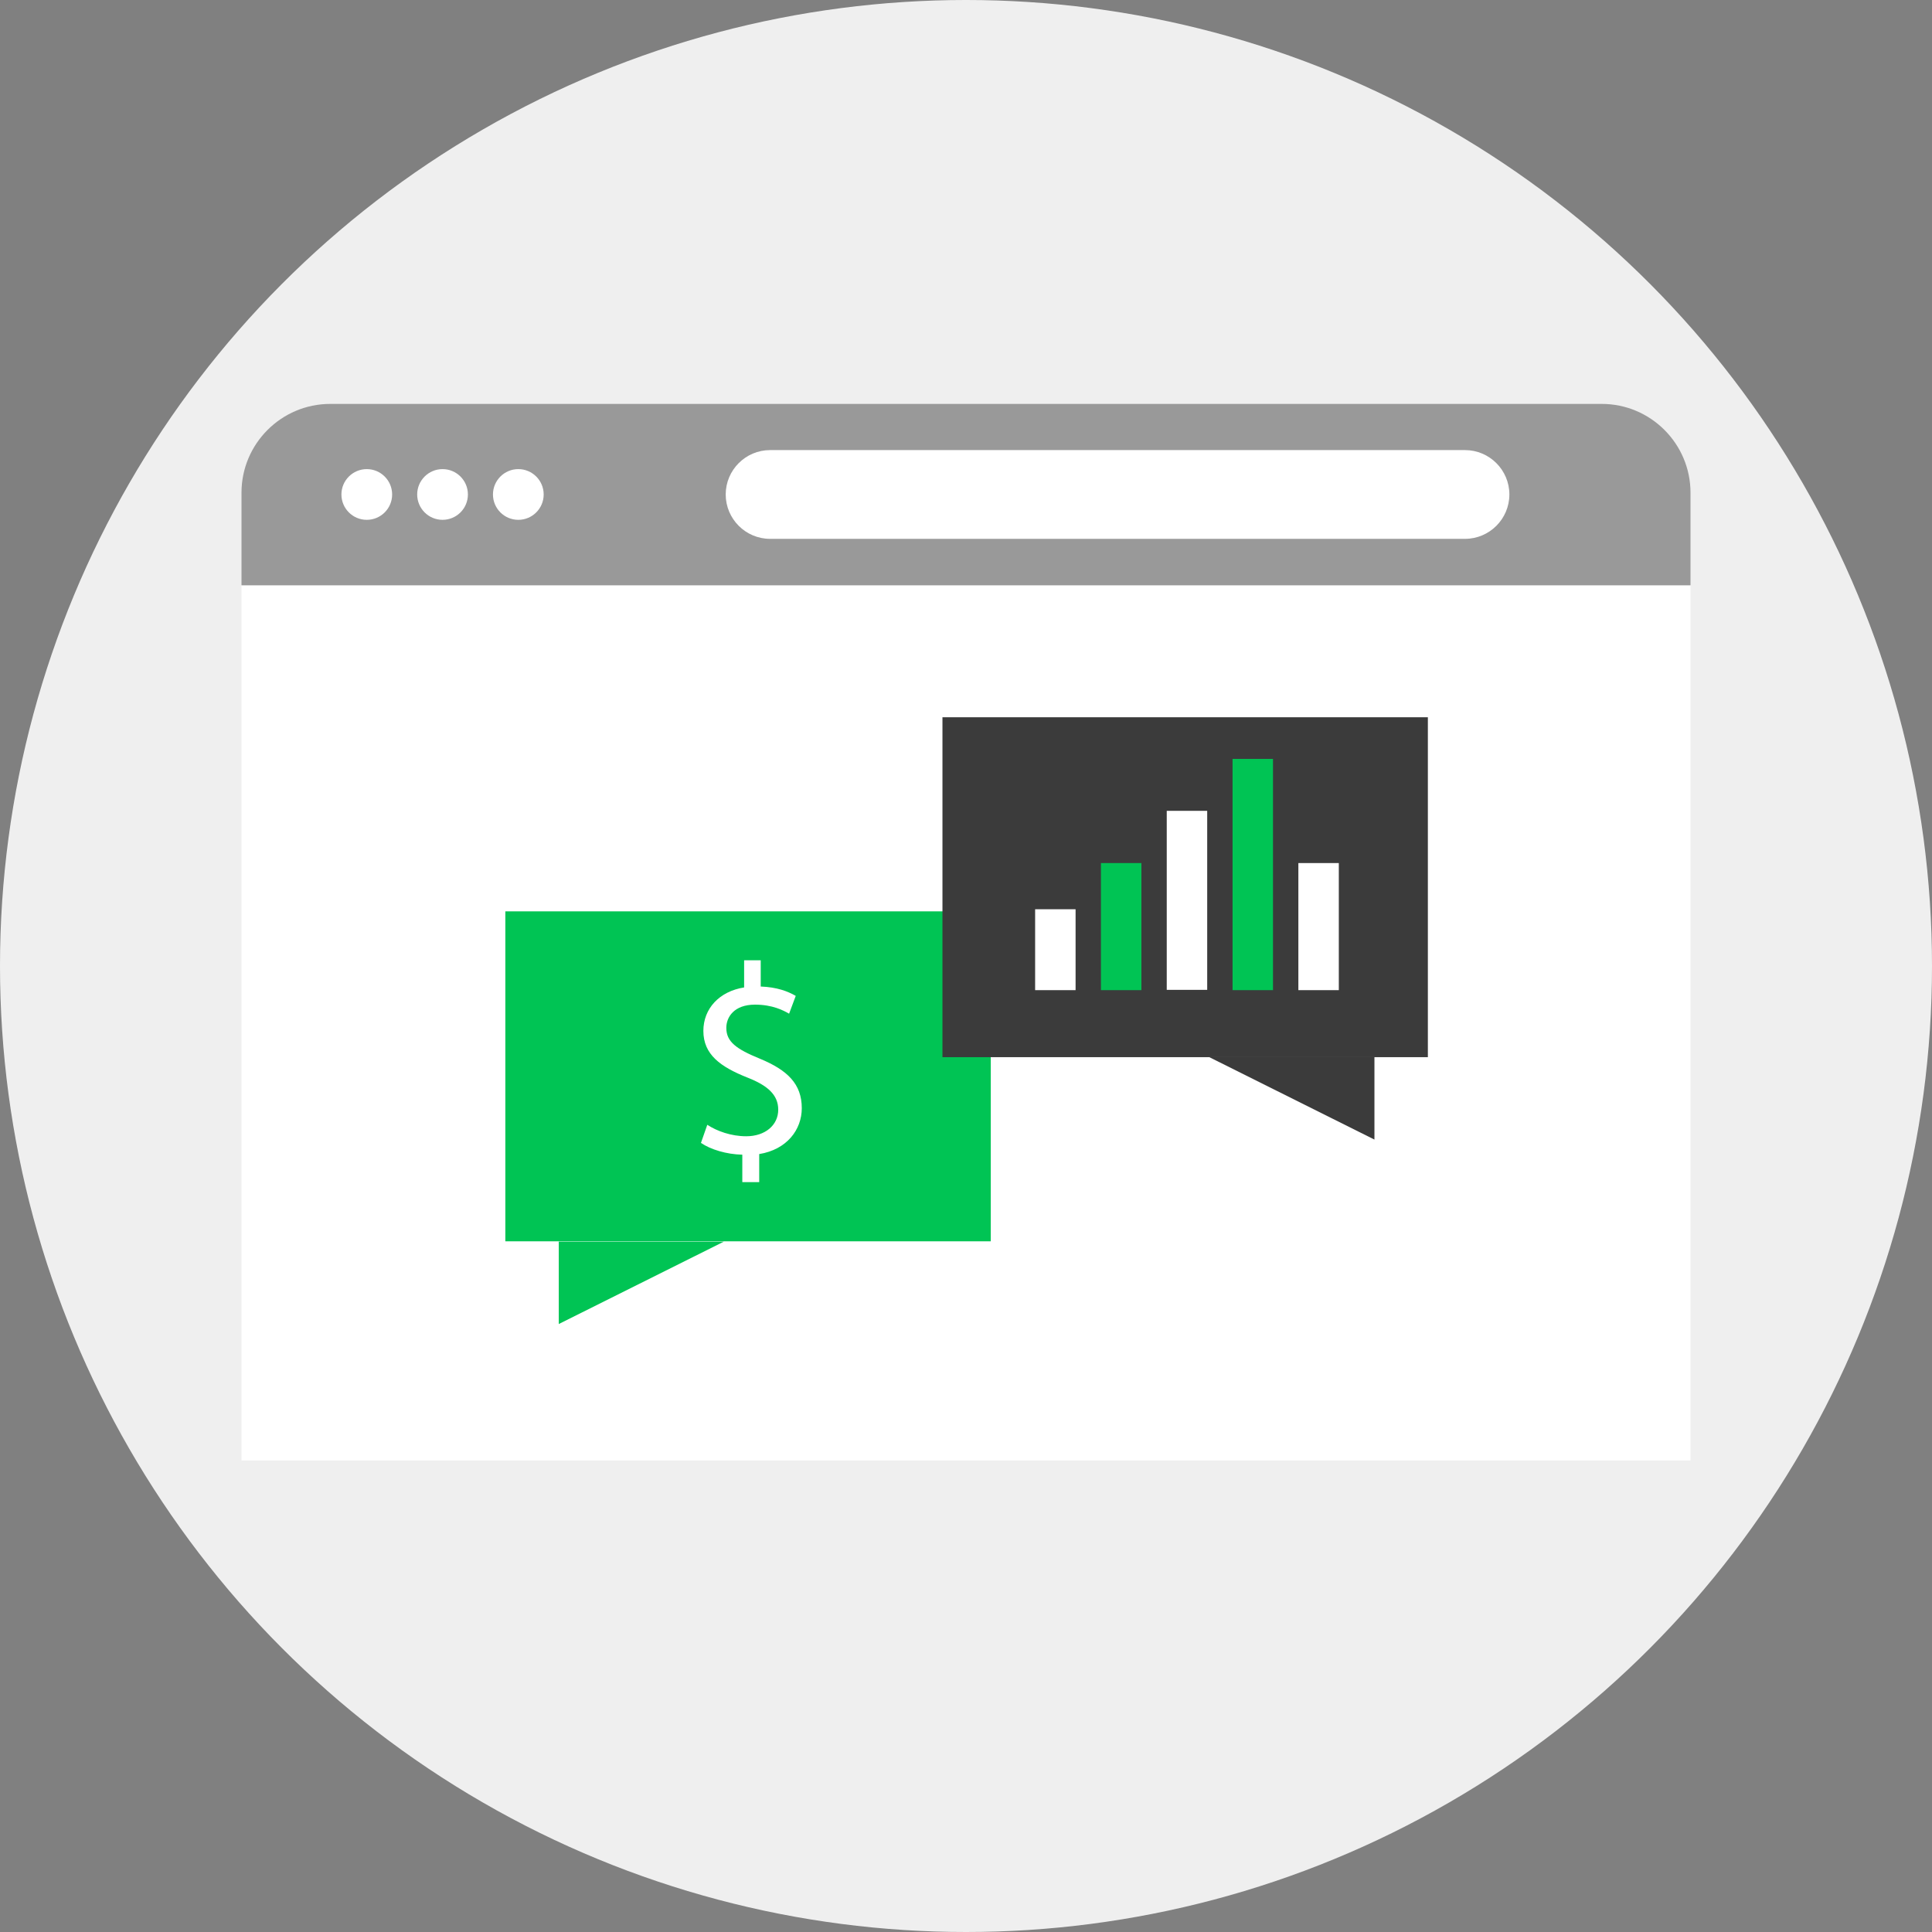<?xml version="1.0" encoding="iso-8859-1"?>
<!-- Uploaded to: SVG Repo, www.svgrepo.com, Generator: SVG Repo Mixer Tools -->
<svg version="1.1" id="Layer_1" xmlns="http://www.w3.org/2000/svg" xmlns:xlink="http://www.w3.org/1999/xlink" 
	 viewBox="0 0 512 512" xml:space="preserve">
<rect x="0" y="0" width="512" height="512" fill="#808080" stroke="none"/>
<circle style="fill:#EFEFEF;" cx="256" cy="256" r="256"/>
<rect x="64" y="155.04" style="fill:#FFFFFF;" width="384" height="232"/>
<path style="fill:#999999;" d="M448,155.12v-24.56c0-12.96-10.56-23.52-23.52-23.52H87.52C74.56,107.04,64,117.6,64,130.56v24.56
	H448z"/>
<g>
	<circle style="fill:#FFFFFF;" cx="97.2" cy="131.04" r="6.72"/>
	<circle style="fill:#FFFFFF;" cx="117.28" cy="131.04" r="6.72"/>
	<circle style="fill:#FFFFFF;" cx="137.36" cy="131.04" r="6.72"/>
	<path style="fill:#FFFFFF;" d="M388.24,142.8H204.08c-6.48,0-11.76-5.28-11.76-11.76l0,0c0-6.48,5.28-11.76,11.76-11.76h184.16
		c6.48,0,11.76,5.28,11.76,11.76l0,0C400,137.52,394.72,142.8,388.24,142.8z"/>
</g>
<g>
	<rect x="133.92" y="241.52" style="fill:#00C454;" width="128.64" height="87.44"/>
	<polygon style="fill:#00C454;" points="148.08,329.04 148.08,350.88 191.84,329.04 	"/>
</g>
<g>
	<rect x="249.76" y="190.08" style="fill:#3B3B3B;" width="128.64" height="90.08"/>
	<polygon style="fill:#3B3B3B;" points="364.24,280.16 364.24,302 320.48,280.16 	"/>
</g>
<g>
	<path style="fill:#FFFFFF;" d="M196.72,313.2V306c-4.16-0.08-8.4-1.36-10.96-3.12l1.68-4.8c2.56,1.68,6.32,3.04,10.32,3.04
		c5.04,0,8.48-2.96,8.48-7.04c0-3.92-2.8-6.4-8.08-8.48c-7.28-2.88-11.76-6.16-11.76-12.4c0-5.92,4.24-10.48,10.8-11.52v-7.2h4.4
		v6.96c4.32,0.16,7.2,1.28,9.28,2.48l-1.76,4.72c-1.52-0.88-4.4-2.4-9.04-2.4c-5.52,0-7.6,3.28-7.6,6.16c0,3.68,2.64,5.6,8.88,8.16
		c7.36,3.04,11.12,6.72,11.12,13.12c0,5.68-3.92,10.96-11.28,12.16v7.44h-4.48V313.2z"/>
	<rect x="274.32" y="240.96" style="fill:#FFFFFF;" width="10.72" height="21.44"/>
</g>
<rect x="291.76" y="228.72" style="fill:#00C454;" width="10.72" height="33.68"/>
<rect x="309.2" y="214.88" style="fill:#FFFFFF;" width="10.72" height="47.44"/>
<rect x="326.64" y="201.12" style="fill:#00C454;" width="10.72" height="61.28"/>
<rect x="344.08" y="228.72" style="fill:#FFFFFF;" width="10.72" height="33.68"/>
</svg>